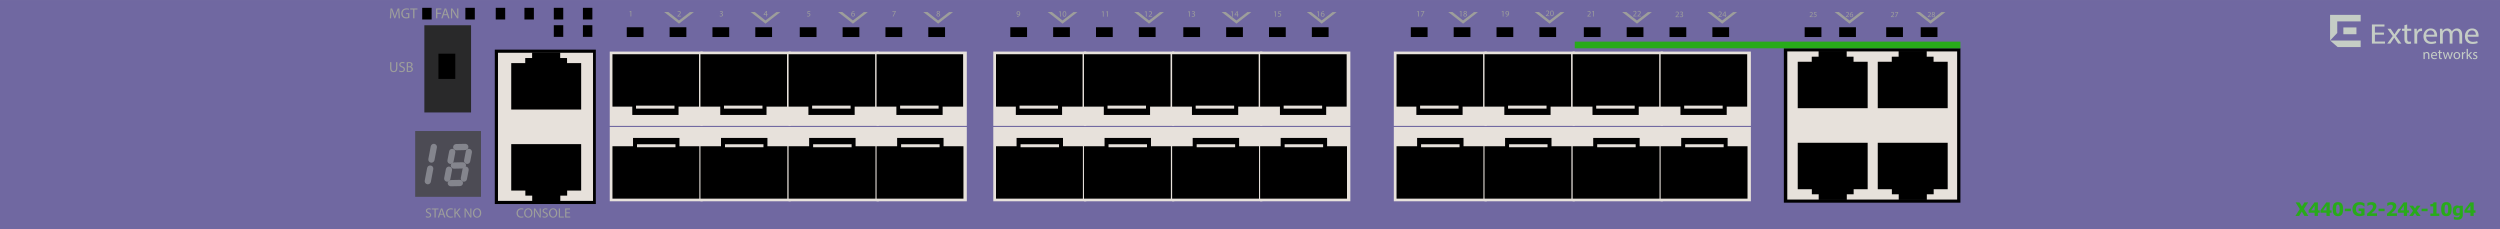 <?xml version="1.0" encoding="utf-8"?>
<!-- Copyright 2022 Virtual Console LLC. All rights reserved. Julia. Generator: Adobe Illustrator 23.1.0, SVG Export Plug-In . SVG Version: 6.00 Build 0)  -->
<svg version="1.1" id="Extreme_Summit_X440-G2-24X" xmlns="http://www.w3.org/2000/svg" xmlns:xlink="http://www.w3.org/1999/xlink"
	 x="0px" y="0px" viewBox="0 0 600 55" style="enable-background:new 0 0 600 55;" xml:space="preserve">
<style type="text/css">
	.st0{fill:#7068A1;}
	.st1{fill:#29292A;}
	.st2{fill:#E7E1DB;}
	.st3{fill:#4C4B54;}
	.st4{fill:#84858D;}
	.st5{fill:#C5CDC5;}
	.st6{fill:#9D9E9B;}
	.st7{fill:#28AA1A;}
</style>
<g>
	<rect x="0" y="0.002" class="st0" width="600" height="55"/>
</g>
<rect x="101.843" y="6.061" class="st1" width="11.212" height="20.927"/>
<g>
	<g>
		<rect x="119.045" y="12.288" class="st2" width="23.659" height="36.113"/>
		<path d="M118.752,11.913h24.247v37.053h-24.247V11.913z M142.325,12.663h-22.81v35.553
			h22.81V12.663z"/>
	</g>
	<polygon points="136.089,15.144 136.089,13.928 134.445,13.928 134.445,12.571 
		127.704,12.571 127.704,13.928 126.057,13.928 126.057,15.144 122.696,15.144 
		122.696,26.289 139.478,26.289 139.478,15.144 	"/>
	<polygon points="126.086,45.736 126.086,46.951 127.729,46.951 127.729,48.309 
		134.471,48.309 134.471,46.951 136.117,46.951 136.117,45.736 139.478,45.736 
		139.478,34.59 122.696,34.59 122.696,45.736 	"/>
</g>
<g>
	<g>
		<rect x="428.556" y="11.966" class="st2" width="41.344" height="36.113"/>
		<path d="M428.124,11.591h42.374v37.053h-42.374V11.591z M469.713,12.341h-40.764v35.553
			h40.764V12.341z"/>
	</g>
	<polygon points="444.848,14.821 444.848,13.606 443.205,13.606 443.205,12.248 
		436.463,12.248 436.463,13.606 434.817,13.606 434.817,14.821 431.456,14.821 
		431.456,25.967 448.238,25.967 448.238,14.821 	"/>
	<polygon points="434.845,45.413 434.845,46.628 436.488,46.628 436.488,47.986 
		443.23,47.986 443.23,46.628 444.876,46.628 444.876,45.413 448.238,45.413 
		448.238,34.267 431.456,34.267 431.456,45.413 	"/>
	<polygon points="464.055,14.821 464.055,13.606 462.412,13.606 462.412,12.248 
		455.67,12.248 455.67,13.606 454.024,13.606 454.024,14.821 450.662,14.821 
		450.662,25.967 467.445,25.967 467.445,14.821 	"/>
	<polygon points="454.052,45.413 454.052,46.628 455.695,46.628 455.695,47.986 
		462.437,47.986 462.437,46.628 464.083,46.628 464.083,45.413 467.445,45.413 
		467.445,34.267 450.662,34.267 450.662,45.413 	"/>
</g>
<rect x="105.223" y="12.886" width="4.044" height="6.056"/>
<g>
	<rect x="99.642" y="31.444" class="st3" width="15.795" height="15.795"/>
	<g>
		<path class="st4" d="M103.541,39.044c-0.047,0-0.095-0.004-0.143-0.014
			c-0.407-0.078-0.673-0.471-0.595-0.878l0.577-3.026
			c0.078-0.407,0.468-0.674,0.878-0.595c0.407,0.078,0.673,0.471,0.595,0.878
			l-0.577,3.026C104.207,38.794,103.893,39.044,103.541,39.044z"/>
	</g>
	<g>
		<path class="st4" d="M102.674,44.235c-0.047,0-0.095-0.004-0.143-0.014
			c-0.407-0.078-0.673-0.471-0.595-0.878l0.577-3.026
			c0.078-0.407,0.468-0.674,0.878-0.595c0.407,0.078,0.673,0.471,0.595,0.878
			l-0.577,3.026C103.34,43.985,103.026,44.235,102.674,44.235z"/>
	</g>
	<g>
		<path class="st4" d="M112.116,39.348c-0.047,0-0.095-0.004-0.143-0.014
			c-0.407-0.078-0.673-0.471-0.595-0.878l0.41-2.134
			c0.078-0.407,0.468-0.674,0.878-0.595c0.407,0.078,0.673,0.471,0.595,0.878
			l-0.41,2.134C112.782,39.099,112.468,39.348,112.116,39.348z"/>
	</g>
	<g>
		<path class="st4" d="M111.331,43.61c-0.047,0-0.095-0.004-0.143-0.014
			c-0.407-0.078-0.673-0.471-0.595-0.878l0.41-2.134
			c0.078-0.407,0.468-0.674,0.878-0.595c0.407,0.078,0.673,0.471,0.595,0.878
			l-0.41,2.134C111.998,43.361,111.684,43.61,111.331,43.61z"/>
	</g>
	<g>
		<path class="st4" d="M108.126,39.348c-0.047,0-0.095-0.004-0.143-0.014
			c-0.407-0.078-0.673-0.471-0.595-0.878l0.41-2.134
			c0.078-0.407,0.468-0.674,0.878-0.595c0.407,0.078,0.673,0.471,0.595,0.878
			l-0.41,2.134C108.793,39.099,108.479,39.348,108.126,39.348z"/>
	</g>
	<g>
		<path class="st4" d="M108.761,35.471c-0.01-0.046-0.016-0.094-0.016-0.142
			c-0.009-0.414,0.32-0.757,0.734-0.765l2.172-0.046
			c0.414-0.009,0.757,0.316,0.765,0.734c0.009,0.414-0.32,0.757-0.734,0.765
			l-2.172,0.046C109.145,36.071,108.835,35.816,108.761,35.471z"/>
	</g>
	<g>
		<path class="st4" d="M108.192,39.89c-0.01-0.046-0.016-0.094-0.016-0.142
			c-0.009-0.414,0.32-0.757,0.734-0.765l2.172-0.046
			c0.414-0.009,0.757,0.316,0.765,0.734c0.009,0.414-0.32,0.757-0.734,0.765
			l-2.172,0.046C108.576,40.489,108.266,40.234,108.192,39.89z"/>
	</g>
	<g>
		<path class="st4" d="M107.466,44.118c-0.01-0.046-0.016-0.094-0.016-0.142
			c-0.009-0.414,0.32-0.757,0.734-0.765l2.172-0.046
			c0.414-0.009,0.757,0.316,0.765,0.734c0.009,0.414-0.32,0.757-0.734,0.765
			l-2.172,0.046C107.849,44.717,107.54,44.463,107.466,44.118z"/>
	</g>
	<g>
		<path class="st4" d="M107.342,43.61c-0.047,0-0.095-0.004-0.143-0.014
			c-0.407-0.078-0.673-0.471-0.595-0.878l0.41-2.134
			c0.078-0.407,0.468-0.674,0.878-0.595c0.407,0.078,0.673,0.471,0.595,0.878
			l-0.41,2.134C108.009,43.361,107.695,43.61,107.342,43.61z"/>
	</g>
</g>
<rect x="101.327" y="1.877" width="2.269" height="2.801"/>
<rect x="111.688" y="1.877" width="2.269" height="2.801"/>
<rect x="118.978" y="1.877" width="2.269" height="2.801"/>
<rect x="125.863" y="1.877" width="2.269" height="2.801"/>
<rect x="132.911" y="1.877" width="2.269" height="2.801"/>
<rect x="139.899" y="1.877" width="2.269" height="2.801"/>
<rect x="132.911" y="6.049" width="2.269" height="2.801"/>
<rect x="139.899" y="6.049" width="2.269" height="2.801"/>
<g>
	<polygon class="st5" points="566.56,11.294 561.035,11.294 559.219,9.724 566.56,9.724 	"/>
	<polygon class="st5" points="566.56,3.563 559.219,3.563 559.219,4.347 559.219,5.132 
		559.219,9.724 560.941,7.908 560.941,5.132 566.56,5.132 	"/>
	<rect x="562.406" y="6.585" class="st5" width="3.139" height="1.628"/>
	<path class="st5" d="M572.15,8.317h-2.171V9.973h2.42v0.497h-3.141V5.878h3.016V6.376
		h-2.296v1.451h2.171V8.317z"/>
	<path class="st5" d="M573.746,6.903l0.531,0.766c0.139,0.199,0.254,0.383,0.377,0.582
		h0.023c0.123-0.214,0.246-0.398,0.369-0.59l0.523-0.759h0.731L575.031,8.627
		l1.308,1.843h-0.77l-0.546-0.803c-0.146-0.206-0.269-0.405-0.4-0.619h-0.015
		c-0.123,0.214-0.254,0.405-0.393,0.619l-0.539,0.803h-0.747l1.324-1.821
		l-1.262-1.747H573.746z"/>
	<path class="st5" d="M577.723,5.878v1.025h0.97v0.494h-0.97v1.923
		c0,0.442,0.131,0.693,0.508,0.693c0.177,0,0.308-0.022,0.392-0.044l0.031,0.486
		c-0.131,0.052-0.339,0.089-0.6,0.089c-0.315,0-0.569-0.096-0.731-0.273
		c-0.192-0.192-0.262-0.509-0.262-0.929V7.397h-0.577V6.903h0.577V6.048
		L577.723,5.878z"/>
	<path class="st5" d="M579.454,8.016c0-0.42-0.008-0.781-0.031-1.113h0.593l0.023,0.7
		h0.031c0.169-0.479,0.577-0.781,1.031-0.781c0.077,0,0.131,0.008,0.192,0.022
		V7.456c-0.069-0.015-0.139-0.022-0.231-0.022c-0.477,0-0.816,0.346-0.908,0.833
		c-0.015,0.088-0.031,0.192-0.031,0.302v1.902h-0.669V8.016z"/>
	<path class="st5" d="M582.27,8.804c0.015,0.877,0.6,1.238,1.278,1.238
		c0.485,0,0.777-0.081,1.031-0.184l0.115,0.464
		c-0.239,0.103-0.646,0.221-1.239,0.221c-1.147,0-1.832-0.722-1.832-1.798
		c0-1.076,0.662-1.924,1.747-1.924c1.216,0,1.539,1.025,1.539,1.681
		c0,0.133-0.015,0.236-0.023,0.302H582.27z M584.256,8.34
		c0.008-0.413-0.177-1.054-0.939-1.054c-0.685,0-0.985,0.604-1.039,1.054H584.256z"
		/>
	<path class="st5" d="M585.601,7.868c0-0.369-0.008-0.671-0.031-0.965h0.592l0.031,0.575
		h0.023c0.208-0.339,0.554-0.656,1.17-0.656c0.508,0,0.893,0.295,1.054,0.715
		h0.015c0.115-0.199,0.262-0.354,0.416-0.464
		c0.223-0.162,0.469-0.251,0.824-0.251c0.493,0,1.224,0.31,1.224,1.548v2.101
		h-0.662V8.451c0-0.685-0.262-1.098-0.808-1.098c-0.385,0-0.685,0.273-0.8,0.59
		c-0.031,0.089-0.054,0.206-0.054,0.324v2.204h-0.662V8.333
		c0-0.568-0.262-0.98-0.777-0.98c-0.423,0-0.731,0.324-0.839,0.649
		c-0.039,0.096-0.054,0.206-0.054,0.317v2.152h-0.662V7.868z"/>
	<path class="st5" d="M592.225,8.808c0.015,0.877,0.6,1.238,1.277,1.238
		c0.485,0,0.777-0.081,1.031-0.184l0.116,0.464
		c-0.239,0.103-0.646,0.221-1.239,0.221c-1.147,0-1.832-0.722-1.832-1.798
		c0-1.076,0.662-1.924,1.747-1.924c1.216,0,1.539,1.025,1.539,1.681
		c0,0.133-0.015,0.236-0.023,0.302H592.225z M594.211,8.344
		c0.008-0.413-0.177-1.054-0.939-1.054c-0.685,0-0.985,0.604-1.039,1.054H594.211z
		"/>
</g>
<g>
	<rect x="146.339" y="12.381" class="st2" width="22.312" height="17.831"/>
	<polygon points="146.991,25.591 151.748,25.591 151.748,27.587 162.849,27.587 
		162.849,25.591 167.765,25.591 167.765,13.015 146.991,13.015 	"/>
	<rect x="152.642" y="25.352" class="st2" width="9.233" height="0.717"/>
	<rect x="146.339" y="30.477" class="st2" width="22.312" height="17.831"/>
	<polygon points="167.845,35.098 163.069,35.098 163.069,33.103 151.926,33.103 
		151.926,35.098 146.991,35.098 146.991,47.674 167.845,47.674 	"/>
	<rect x="152.881" y="34.621" class="st2" width="9.233" height="0.717"/>
</g>
<g>
	<rect x="168.106" y="12.381" class="st2" width="21.66" height="17.831"/>
	<polygon points="168.106,25.591 172.863,25.591 172.863,27.587 183.964,27.587 
		183.964,25.591 188.88,25.591 188.88,13.015 168.106,13.015 	"/>
	<rect x="173.757" y="25.352" class="st2" width="9.233" height="0.717"/>
	<rect x="168.106" y="30.477" class="st2" width="21.66" height="17.831"/>
	<polygon points="188.96,35.098 184.184,35.098 184.184,33.103 173.04,33.103 
		173.04,35.098 168.106,35.098 168.106,47.674 188.96,47.674 	"/>
	<rect x="173.996" y="34.621" class="st2" width="9.233" height="0.717"/>
</g>
<g>
	<rect x="189.26" y="12.381" class="st2" width="21.66" height="17.831"/>
	<polygon points="189.26,25.591 194.018,25.591 194.018,27.587 205.119,27.587 
		205.119,25.591 210.035,25.591 210.035,13.015 189.26,13.015 	"/>
	<rect x="194.912" y="25.352" class="st2" width="9.233" height="0.717"/>
	<rect x="189.26" y="30.477" class="st2" width="21.66" height="17.831"/>
	<polygon points="210.114,35.098 205.338,35.098 205.338,33.103 194.195,33.103 
		194.195,35.098 189.26,35.098 189.26,47.674 210.114,47.674 	"/>
	<rect x="195.15" y="34.621" class="st2" width="9.233" height="0.717"/>
</g>
<g>
	<rect x="210.375" y="12.381" class="st2" width="21.66" height="17.831"/>
	<polygon points="210.375,25.591 215.132,25.591 215.132,27.587 226.233,27.587 
		226.233,25.591 231.15,25.591 231.15,13.015 210.375,13.015 	"/>
	<rect x="216.026" y="25.352" class="st2" width="9.233" height="0.717"/>
	<rect x="210.375" y="30.477" class="st2" width="21.66" height="17.831"/>
	<polygon points="231.229,35.098 226.453,35.098 226.453,33.103 215.31,33.103 
		215.31,35.098 210.375,35.098 210.375,47.674 231.229,47.674 	"/>
	<rect x="216.265" y="34.621" class="st2" width="9.233" height="0.717"/>
</g>
<g>
	<path class="st5" d="M581.637,12.958c0-0.172-0.003-0.314-0.013-0.451h0.268l0.017,0.275
		h0.007c0.083-0.159,0.276-0.314,0.551-0.314c0.231,0,0.589,0.138,0.589,0.71
		v0.995h-0.303v-0.96c0-0.269-0.099-0.492-0.385-0.492
		c-0.201,0-0.356,0.141-0.407,0.31c-0.014,0.038-0.021,0.089-0.021,0.141v1.002
		h-0.303V12.958z"/>
	<path class="st5" d="M583.722,13.395c0.007,0.41,0.268,0.579,0.572,0.579
		c0.217,0,0.348-0.038,0.461-0.086l0.051,0.217
		c-0.107,0.048-0.289,0.103-0.554,0.103c-0.513,0-0.819-0.338-0.819-0.84
		c0-0.503,0.296-0.899,0.781-0.899c0.544,0,0.689,0.479,0.689,0.785
		c0,0.062-0.008,0.11-0.011,0.141H583.722z M584.609,13.179
		c0.004-0.193-0.079-0.492-0.42-0.492c-0.307,0-0.441,0.283-0.465,0.492H584.609z
		"/>
	<path class="st5" d="M585.647,12.028v0.479h0.434v0.231h-0.434v0.898
		c0,0.207,0.059,0.324,0.227,0.324c0.08,0,0.138-0.01,0.176-0.021l0.014,0.227
		c-0.059,0.025-0.152,0.041-0.268,0.041c-0.142,0-0.255-0.045-0.327-0.127
		c-0.086-0.09-0.117-0.238-0.117-0.434v-0.909h-0.258v-0.231h0.258v-0.4
		L585.647,12.028z"/>
	<path class="st5" d="M586.575,12.507l0.22,0.847c0.048,0.185,0.093,0.358,0.123,0.53
		h0.011c0.038-0.169,0.093-0.348,0.148-0.527l0.272-0.85h0.255l0.257,0.833
		c0.062,0.2,0.11,0.375,0.148,0.544h0.01
		c0.028-0.169,0.073-0.345,0.128-0.54l0.238-0.837h0.3l-0.538,1.666h-0.275
		l-0.255-0.795c-0.058-0.186-0.107-0.351-0.147-0.548h-0.008
		c-0.041,0.2-0.093,0.372-0.152,0.551l-0.268,0.792h-0.275l-0.503-1.666H586.575z
		"/>
	<path class="st5" d="M590.468,13.326c0,0.616-0.428,0.885-0.83,0.885
		c-0.451,0-0.798-0.331-0.798-0.857c0-0.558,0.365-0.885,0.826-0.885
		C590.144,12.469,590.468,12.817,590.468,13.326z M589.146,13.344
		c0,0.365,0.209,0.64,0.506,0.64c0.289,0,0.506-0.272,0.506-0.647
		c0-0.283-0.142-0.64-0.5-0.64S589.146,13.027,589.146,13.344z"/>
	<path class="st5" d="M590.854,13.027c0-0.196-0.003-0.365-0.013-0.52h0.265l0.01,0.327
		h0.014c0.075-0.224,0.259-0.365,0.461-0.365c0.034,0,0.059,0.004,0.086,0.01
		v0.286c-0.032-0.007-0.062-0.01-0.104-0.01c-0.214,0-0.364,0.162-0.406,0.389
		c-0.008,0.041-0.014,0.089-0.014,0.141v0.888h-0.3V13.027z"/>
	<path class="st5" d="M592.296,13.271h0.007c0.041-0.058,0.1-0.131,0.148-0.189
		l0.489-0.575h0.365l-0.644,0.685l0.733,0.981h-0.369l-0.575-0.798l-0.155,0.172
		v0.627h-0.3v-2.444h0.3V13.271z"/>
	<path class="st5" d="M593.573,13.864c0.089,0.058,0.248,0.121,0.399,0.121
		c0.22,0,0.323-0.11,0.323-0.248c0-0.145-0.086-0.224-0.31-0.307
		c-0.299-0.106-0.441-0.272-0.441-0.471c0-0.269,0.217-0.489,0.575-0.489
		c0.169,0,0.317,0.049,0.41,0.104l-0.075,0.22
		c-0.065-0.041-0.187-0.097-0.341-0.097c-0.179,0-0.279,0.103-0.279,0.227
		c0,0.137,0.1,0.2,0.317,0.282c0.289,0.11,0.437,0.255,0.437,0.503
		c0,0.292-0.228,0.499-0.624,0.499c-0.182,0-0.351-0.045-0.468-0.113
		L593.573,13.864z"/>
</g>
<g>
	<path class="st6" d="M95.616,3.356c-0.018-0.33-0.039-0.727-0.035-1.021h-0.011
		c-0.081,0.277-0.179,0.572-0.298,0.898l-0.417,1.147h-0.231l-0.383-1.126
		c-0.112-0.333-0.207-0.639-0.273-0.919h-0.007
		c-0.007,0.295-0.024,0.691-0.045,1.046l-0.063,1.014h-0.291l0.165-2.365h0.389
		l0.404,1.144c0.098,0.291,0.179,0.551,0.239,0.796h0.01
		c0.06-0.238,0.144-0.498,0.25-0.796l0.421-1.144h0.39l0.147,2.365h-0.298
		L95.616,3.356z"/>
	<path class="st6" d="M98.242,4.289c-0.137,0.049-0.407,0.13-0.726,0.13
		c-0.358,0-0.653-0.091-0.885-0.312c-0.204-0.197-0.33-0.513-0.33-0.881
		c0.003-0.706,0.488-1.222,1.281-1.222c0.274,0,0.488,0.06,0.59,0.109
		l-0.074,0.249c-0.126-0.056-0.284-0.102-0.523-0.102
		c-0.576,0-0.951,0.358-0.951,0.951c0,0.6,0.361,0.955,0.913,0.955
		c0.2,0,0.337-0.028,0.407-0.063V3.398h-0.481V3.152h0.779V4.289z"/>
	<path class="st6" d="M99.155,2.289h-0.719V2.029h1.751v0.259h-0.723v2.106h-0.309V2.289z"/>
</g>
<g>
	<path class="st6" d="M93.928,14.914v1.4c0,0.53,0.235,0.755,0.551,0.755
		c0.351,0,0.576-0.232,0.576-0.755v-1.4h0.309v1.379
		c0,0.727-0.382,1.025-0.895,1.025c-0.484,0-0.849-0.277-0.849-1.011v-1.393
		H93.928z"/>
	<path class="st6" d="M95.849,16.907c0.137,0.084,0.337,0.154,0.547,0.154
		c0.312,0,0.495-0.165,0.495-0.403c0-0.221-0.126-0.348-0.446-0.47
		c-0.386-0.137-0.625-0.337-0.625-0.67c0-0.369,0.306-0.642,0.765-0.642
		c0.242,0,0.418,0.056,0.523,0.116l-0.084,0.249
		c-0.077-0.042-0.235-0.112-0.449-0.112c-0.323,0-0.446,0.193-0.446,0.354
		c0,0.221,0.144,0.33,0.47,0.456c0.4,0.155,0.604,0.348,0.604,0.695
		c0,0.365-0.27,0.681-0.828,0.681c-0.228,0-0.477-0.067-0.604-0.151L95.849,16.907
		z"/>
	<path class="st6" d="M97.62,14.945c0.133-0.028,0.344-0.049,0.558-0.049
		c0.305,0,0.502,0.052,0.649,0.172c0.123,0.091,0.196,0.231,0.196,0.417
		c0,0.228-0.151,0.428-0.4,0.52v0.007c0.225,0.056,0.488,0.242,0.488,0.593
		c0,0.204-0.081,0.358-0.2,0.474c-0.165,0.151-0.432,0.221-0.817,0.221
		c-0.211,0-0.372-0.014-0.474-0.028V14.945z M97.925,15.914h0.277
		c0.323,0,0.513-0.168,0.513-0.396c0-0.277-0.21-0.386-0.52-0.386
		c-0.14,0-0.221,0.011-0.27,0.021V15.914z M97.925,17.048
		c0.06,0.01,0.147,0.014,0.256,0.014c0.316,0,0.607-0.116,0.607-0.459
		c0-0.323-0.277-0.457-0.611-0.457h-0.252V17.048z"/>
</g>
<g>
	<path class="st6" d="M102.237,51.867c0.126,0.077,0.311,0.143,0.505,0.143
		c0.288,0,0.456-0.152,0.456-0.372c0-0.204-0.117-0.32-0.411-0.434
		c-0.355-0.126-0.576-0.311-0.576-0.618c0-0.34,0.281-0.592,0.705-0.592
		c0.223,0,0.385,0.052,0.482,0.106l-0.078,0.229
		c-0.071-0.038-0.216-0.104-0.414-0.104c-0.297,0-0.411,0.179-0.411,0.327
		c0,0.204,0.133,0.304,0.434,0.421c0.369,0.142,0.556,0.32,0.556,0.641
		c0,0.336-0.249,0.627-0.763,0.627c-0.21,0-0.44-0.062-0.557-0.139
		L102.237,51.867z"/>
	<path class="st6" d="M104.287,50.269h-0.663v-0.24h1.614v0.24h-0.666v1.94h-0.285
		V50.269z"/>
	<path class="st6" d="M105.594,51.524l-0.227,0.686h-0.291l0.741-2.181h0.339l0.744,2.181
		h-0.301L106.367,51.524H105.594z M106.308,51.304l-0.214-0.628
		c-0.048-0.143-0.081-0.271-0.113-0.398h-0.007
		c-0.032,0.13-0.068,0.263-0.11,0.396l-0.213,0.631H106.308z"/>
	<path class="st6" d="M108.699,52.138c-0.104,0.052-0.311,0.104-0.576,0.104
		c-0.615,0-1.077-0.388-1.077-1.103c0-0.683,0.462-1.146,1.139-1.146
		c0.271,0,0.443,0.059,0.518,0.097l-0.068,0.229
		c-0.106-0.051-0.259-0.09-0.44-0.09c-0.511,0-0.851,0.326-0.851,0.899
		c0,0.533,0.307,0.876,0.838,0.876c0.171,0,0.346-0.035,0.459-0.09
		L108.699,52.138z"/>
	<path class="st6" d="M109.055,50.029h0.281v1.052h0.01
		c0.058-0.084,0.116-0.162,0.171-0.233l0.667-0.818h0.349l-0.789,0.926
		l0.851,1.255h-0.333l-0.718-1.07l-0.207,0.239v0.831h-0.281V50.029z"/>
	<path class="st6" d="M111.497,52.21v-2.181h0.308l0.699,1.104
		c0.162,0.256,0.288,0.485,0.391,0.708l0.007-0.003
		c-0.026-0.291-0.032-0.557-0.032-0.896v-0.912h0.265v2.181h-0.285l-0.692-1.106
		c-0.152-0.242-0.298-0.491-0.408-0.728l-0.01,0.003
		c0.016,0.275,0.023,0.537,0.023,0.899v0.932H111.497z"/>
	<path class="st6" d="M115.492,51.097c0,0.75-0.456,1.147-1.012,1.147
		c-0.576,0-0.98-0.446-0.98-1.105c0-0.692,0.43-1.146,1.012-1.146
		C115.107,49.994,115.492,50.45,115.492,51.097z M113.801,51.132
		c0,0.466,0.252,0.883,0.695,0.883c0.446,0,0.699-0.41,0.699-0.905
		c0-0.434-0.227-0.887-0.695-0.887C114.034,50.223,113.801,50.654,113.801,51.132z"/>
</g>
<g>
	<path class="st6" d="M125.628,52.138c-0.104,0.052-0.311,0.104-0.576,0.104
		c-0.615,0-1.078-0.388-1.078-1.103c0-0.683,0.463-1.146,1.139-1.146
		c0.272,0,0.443,0.059,0.518,0.097l-0.068,0.229
		c-0.106-0.051-0.259-0.09-0.44-0.09c-0.511,0-0.851,0.326-0.851,0.899
		c0,0.533,0.307,0.876,0.838,0.876c0.171,0,0.346-0.035,0.459-0.09
		L125.628,52.138z"/>
	<path class="st6" d="M127.778,51.097c0,0.75-0.456,1.147-1.012,1.147
		c-0.576,0-0.98-0.446-0.98-1.105c0-0.692,0.43-1.146,1.012-1.146
		C127.393,49.994,127.778,50.45,127.778,51.097z M126.087,51.132
		c0,0.466,0.252,0.883,0.695,0.883c0.446,0,0.699-0.41,0.699-0.905
		c0-0.434-0.227-0.887-0.695-0.887C126.32,50.223,126.087,50.654,126.087,51.132z"/>
	<path class="st6" d="M128.147,52.21v-2.181h0.308l0.699,1.104
		c0.162,0.256,0.288,0.485,0.391,0.708l0.007-0.003
		c-0.026-0.291-0.032-0.557-0.032-0.896v-0.912h0.265v2.181h-0.285l-0.692-1.106
		c-0.152-0.242-0.298-0.491-0.408-0.728l-0.01,0.003
		c0.016,0.275,0.023,0.537,0.023,0.899v0.932H128.147z"/>
	<path class="st6" d="M130.241,51.867c0.126,0.077,0.311,0.143,0.504,0.143
		c0.288,0,0.457-0.152,0.457-0.372c0-0.204-0.117-0.32-0.411-0.434
		c-0.356-0.126-0.576-0.311-0.576-0.618c0-0.34,0.281-0.592,0.705-0.592
		c0.223,0,0.385,0.052,0.482,0.106l-0.078,0.229
		c-0.071-0.038-0.217-0.104-0.414-0.104c-0.297,0-0.411,0.179-0.411,0.327
		c0,0.204,0.133,0.304,0.434,0.421c0.369,0.142,0.556,0.32,0.556,0.641
		c0,0.336-0.249,0.627-0.763,0.627c-0.21,0-0.44-0.062-0.557-0.139
		L130.241,51.867z"/>
	<path class="st6" d="M133.74,51.097c0,0.75-0.456,1.147-1.012,1.147
		c-0.576,0-0.98-0.446-0.98-1.105c0-0.692,0.43-1.146,1.012-1.146
		C133.355,49.994,133.74,50.45,133.74,51.097z M132.049,51.132
		c0,0.466,0.252,0.883,0.695,0.883c0.446,0,0.699-0.41,0.699-0.905
		c0-0.434-0.227-0.887-0.695-0.887C132.282,50.223,132.049,50.654,132.049,51.132z"/>
	<path class="st6" d="M134.109,50.029h0.281v1.944h0.932v0.236h-1.213V50.029z"/>
	<path class="st6" d="M136.767,51.187h-0.848v0.786h0.944v0.236h-1.226v-2.181h1.177v0.236
		h-0.896v0.689h0.848V51.187z"/>
</g>
<g>
	<path class="st6" d="M104.653,2.029h1.274v0.256h-0.968V3.071h0.895v0.253h-0.895v1.07
		h-0.306V2.029z"/>
	<path class="st6" d="M106.47,3.65l-0.246,0.744h-0.316l0.804-2.365h0.368l0.807,2.365
		h-0.326l-0.253-0.744H106.47z M107.245,3.412L107.014,2.731
		c-0.053-0.154-0.088-0.295-0.123-0.432h-0.007
		c-0.035,0.141-0.074,0.284-0.12,0.428l-0.231,0.684H107.245z"/>
	<path class="st6" d="M108.232,4.395V2.029h0.333l0.758,1.197
		c0.175,0.277,0.312,0.526,0.424,0.769l0.007-0.004
		c-0.028-0.315-0.035-0.604-0.035-0.972V2.029h0.288v2.365h-0.309l-0.751-1.2
		c-0.165-0.263-0.323-0.534-0.442-0.79l-0.011,0.003
		c0.018,0.298,0.025,0.583,0.025,0.976v1.011H108.232z"/>
</g>
<rect x="150.423" y="6.541" width="4.021" height="2.345"/>
<rect x="160.707" y="6.541" width="4.021" height="2.345"/>
<rect x="170.99" y="6.541" width="4.021" height="2.345"/>
<rect x="181.273" y="6.541" width="4.021" height="2.345"/>
<rect x="191.943" y="6.541" width="4.021" height="2.345"/>
<rect x="202.227" y="6.541" width="4.021" height="2.345"/>
<rect x="212.51" y="6.541" width="4.021" height="2.345"/>
<rect x="222.793" y="6.541" width="4.021" height="2.345"/>
<g>
	<polygon class="st6" points="160.396,2.878 162.949,4.915 165.58,2.899 166.524,2.903 
		162.962,5.679 159.387,2.878 	"/>
</g>
<g>
	<path class="st6" d="M151.333,2.812h-0.004l-0.226,0.122l-0.034-0.134l0.284-0.152h0.15
		V3.947h-0.17V2.812z"/>
</g>
<g>
	<path class="st6" d="M162.576,3.947V3.839l0.138-0.134
		c0.332-0.316,0.481-0.484,0.483-0.68c0-0.132-0.064-0.254-0.258-0.254
		c-0.118,0-0.216,0.06-0.276,0.11l-0.056-0.124
		c0.09-0.076,0.218-0.132,0.368-0.132c0.28,0,0.398,0.192,0.398,0.378
		c0,0.24-0.174,0.434-0.448,0.697l-0.104,0.096v0.004h0.583V3.947H162.576z"/>
</g>
<g>
	<polygon class="st6" points="181.154,2.878 183.708,4.915 186.338,2.899 187.283,2.903 
		183.72,5.679 180.146,2.878 	"/>
</g>
<g>
	<path class="st6" d="M172.751,3.745c0.05,0.032,0.166,0.082,0.288,0.082
		c0.226,0,0.296-0.144,0.293-0.251c-0.002-0.182-0.166-0.26-0.335-0.26h-0.098
		V3.183h0.098c0.128,0,0.29-0.066,0.29-0.22c0-0.104-0.066-0.196-0.228-0.196
		c-0.104,0-0.204,0.046-0.26,0.086l-0.046-0.128
		c0.068-0.05,0.2-0.1,0.34-0.1c0.256,0,0.372,0.152,0.372,0.31
		c0,0.134-0.08,0.248-0.24,0.306v0.004c0.16,0.032,0.29,0.152,0.29,0.334
		c0,0.208-0.162,0.39-0.474,0.39c-0.146,0-0.274-0.046-0.338-0.088
		L172.751,3.745z"/>
</g>
<g>
	<path class="st6" d="M183.878,3.947V3.593h-0.604V3.477l0.58-0.83h0.19v0.808h0.182
		v0.138h-0.182V3.947H183.878z M183.878,3.455V3.022
		c0-0.068,0.002-0.136,0.006-0.204h-0.006c-0.04,0.076-0.072,0.132-0.108,0.192
		l-0.318,0.442v0.004H183.878z"/>
</g>
<g>
	<polygon class="st6" points="202.134,2.878 204.688,4.915 207.318,2.899 208.263,2.903 
		204.7,5.679 201.126,2.878 	"/>
</g>
<g>
	<path class="st6" d="M194.465,2.796h-0.496l-0.05,0.334
		c0.03-0.004,0.058-0.008,0.106-0.008c0.1,0,0.2,0.022,0.28,0.07
		c0.102,0.058,0.186,0.17,0.186,0.333c0,0.254-0.202,0.444-0.484,0.444
		c-0.142,0-0.262-0.04-0.324-0.08l0.044-0.134
		c0.054,0.032,0.16,0.072,0.278,0.072c0.166,0,0.308-0.108,0.308-0.282
		c-0.002-0.168-0.114-0.288-0.374-0.288c-0.074,0-0.132,0.008-0.18,0.014
		l0.083-0.624h0.622V2.796z"/>
</g>
<g>
	<path class="st6" d="M205.056,2.772c-0.036-0.002-0.082,0-0.132,0.008
		c-0.276,0.046-0.422,0.248-0.452,0.462h0.006
		c0.062-0.082,0.17-0.15,0.314-0.15c0.229,0,0.392,0.166,0.392,0.42
		c0,0.238-0.162,0.458-0.432,0.458c-0.278,0-0.46-0.216-0.46-0.554
		c0-0.256,0.092-0.458,0.22-0.585c0.108-0.106,0.251-0.172,0.416-0.192
		c0.052-0.008,0.096-0.01,0.128-0.01V2.772z M205.006,3.521
		c0-0.186-0.106-0.298-0.268-0.298c-0.106,0-0.204,0.066-0.252,0.16
		c-0.012,0.02-0.02,0.046-0.02,0.078c0.004,0.214,0.102,0.372,0.286,0.372
		C204.904,3.833,205.006,3.707,205.006,3.521z"/>
</g>
<g>
	<polygon class="st6" points="222.59,2.878 225.144,4.915 227.775,2.899 228.719,2.903 
		225.157,5.679 221.582,2.878 	"/>
</g>
<g>
	<path class="st6" d="M214.989,2.648v0.116l-0.566,1.184h-0.182l0.563-1.149V2.794h-0.636
		V2.648H214.989z"/>
</g>
<g>
	<path class="st6" d="M224.754,3.617c0-0.164,0.098-0.28,0.258-0.348l-0.002-0.006
		c-0.144-0.068-0.206-0.18-0.206-0.292c0-0.206,0.174-0.346,0.402-0.346
		c0.251,0,0.377,0.158,0.377,0.32c0,0.11-0.054,0.228-0.214,0.304v0.006
		c0.162,0.064,0.262,0.178,0.262,0.335c0,0.226-0.194,0.378-0.442,0.378
		C224.919,3.969,224.754,3.807,224.754,3.617z M225.454,3.609
		c0-0.158-0.11-0.234-0.286-0.284c-0.152,0.044-0.234,0.144-0.234,0.268
		c-0.006,0.132,0.094,0.248,0.26,0.248C225.353,3.841,225.454,3.743,225.454,3.609z
		 M224.971,2.96c0,0.13,0.098,0.2,0.248,0.24
		c0.112-0.038,0.198-0.118,0.198-0.236c0-0.104-0.062-0.212-0.22-0.212
		C225.05,2.752,224.971,2.847,224.971,2.96z"/>
</g>
<g>
	<rect x="238.389" y="12.381" class="st2" width="22.312" height="17.831"/>
	<polygon points="239.041,25.591 243.799,25.591 243.799,27.587 254.9,27.587 
		254.9,25.591 259.816,25.591 259.816,13.015 239.041,13.015 	"/>
	<rect x="244.693" y="25.352" class="st2" width="9.233" height="0.717"/>
	<rect x="238.389" y="30.477" class="st2" width="22.312" height="17.831"/>
	<polygon points="259.895,35.098 255.119,35.098 255.119,33.103 243.976,33.103 
		243.976,35.098 239.041,35.098 239.041,47.674 259.895,47.674 	"/>
	<rect x="244.931" y="34.621" class="st2" width="9.233" height="0.717"/>
</g>
<g>
	<rect x="260.156" y="12.381" class="st2" width="21.66" height="17.831"/>
	<polygon points="260.156,25.591 264.913,25.591 264.913,27.587 276.014,27.587 
		276.014,25.591 280.931,25.591 280.931,13.015 260.156,13.015 	"/>
	<rect x="265.807" y="25.352" class="st2" width="9.233" height="0.717"/>
	<rect x="260.156" y="30.477" class="st2" width="21.66" height="17.831"/>
	<polygon points="281.01,35.098 276.234,35.098 276.234,33.103 265.091,33.103 
		265.091,35.098 260.156,35.098 260.156,47.674 281.01,47.674 	"/>
	<rect x="266.046" y="34.621" class="st2" width="9.233" height="0.717"/>
</g>
<g>
	<rect x="281.31" y="12.381" class="st2" width="21.66" height="17.831"/>
	<polygon points="281.31,25.591 286.068,25.591 286.068,27.587 297.169,27.587 
		297.169,25.591 302.085,25.591 302.085,13.015 281.31,13.015 	"/>
	<rect x="286.962" y="25.352" class="st2" width="9.233" height="0.717"/>
	<rect x="281.31" y="30.477" class="st2" width="21.66" height="17.831"/>
	<polygon points="302.164,35.098 297.388,35.098 297.388,33.103 286.245,33.103 
		286.245,35.098 281.31,35.098 281.31,47.674 302.164,47.674 	"/>
	<rect x="287.2" y="34.621" class="st2" width="9.233" height="0.717"/>
</g>
<g>
	<rect x="302.425" y="12.381" class="st2" width="21.66" height="17.831"/>
	<polygon points="302.425,25.591 307.183,25.591 307.183,27.587 318.284,27.587 
		318.284,25.591 323.2,25.591 323.2,13.015 302.425,13.015 	"/>
	<rect x="308.077" y="25.352" class="st2" width="9.233" height="0.717"/>
	<rect x="302.425" y="30.477" class="st2" width="21.66" height="17.831"/>
	<polygon points="323.279,35.098 318.503,35.098 318.503,33.103 307.36,33.103 
		307.36,35.098 302.425,35.098 302.425,47.674 323.279,47.674 	"/>
	<rect x="308.315" y="34.621" class="st2" width="9.233" height="0.717"/>
</g>
<rect x="242.474" y="6.541" width="4.021" height="2.345"/>
<rect x="252.757" y="6.541" width="4.021" height="2.345"/>
<rect x="263.04" y="6.541" width="4.021" height="2.345"/>
<rect x="273.323" y="6.541" width="4.021" height="2.345"/>
<rect x="283.994" y="6.541" width="4.021" height="2.345"/>
<rect x="294.277" y="6.541" width="4.021" height="2.345"/>
<rect x="304.56" y="6.541" width="4.021" height="2.345"/>
<rect x="314.843" y="6.541" width="4.021" height="2.345"/>
<g>
	<polygon class="st6" points="252.446,2.878 255,4.915 257.63,2.899 258.575,2.903 
		255.012,5.679 251.438,2.878 	"/>
</g>
<g>
	<polygon class="st6" points="273.204,2.878 275.758,4.915 278.388,2.899 279.333,2.903 
		275.771,5.679 272.196,2.878 	"/>
</g>
<g>
	<polygon class="st6" points="294.184,2.878 296.738,4.915 299.368,2.899 300.313,2.903 
		296.751,5.679 293.176,2.878 	"/>
</g>
<g>
	<polygon class="st6" points="314.641,2.878 317.194,4.915 319.825,2.899 320.769,2.903 
		317.207,5.679 313.632,2.878 	"/>
</g>
<g>
	<path class="st6" d="M244.084,3.883c0.038,0.004,0.083,0,0.143-0.006
		c0.103-0.014,0.199-0.057,0.274-0.127c0.086-0.079,0.149-0.193,0.173-0.349
		h-0.006c-0.072,0.089-0.177,0.141-0.308,0.141c-0.235,0-0.387-0.177-0.387-0.401
		c0-0.248,0.179-0.465,0.447-0.465c0.268,0,0.433,0.218,0.433,0.552
		c0,0.288-0.097,0.489-0.226,0.614c-0.101,0.099-0.24,0.159-0.381,0.175
		c-0.064,0.01-0.121,0.012-0.163,0.01V3.883z M244.149,3.13
		c0,0.163,0.099,0.278,0.252,0.278c0.119,0,0.211-0.059,0.258-0.137
		c0.01-0.016,0.016-0.036,0.016-0.064c0-0.224-0.083-0.395-0.268-0.395
		C244.256,2.811,244.149,2.944,244.149,3.13z"/>
</g>
<g>
	<path class="st6" d="M254.391,2.864h-0.004l-0.228,0.123l-0.034-0.135l0.286-0.153h0.151
		v1.309h-0.171V2.864z"/>
	<path class="st6" d="M255.911,3.339c0,0.445-0.166,0.691-0.456,0.691
		c-0.255,0-0.429-0.24-0.433-0.672c0-0.439,0.189-0.681,0.456-0.681
		C255.754,2.676,255.911,2.922,255.911,3.339z M255.201,3.359
		c0,0.34,0.104,0.534,0.266,0.534c0.181,0,0.268-0.211,0.268-0.546
		c0-0.322-0.083-0.534-0.266-0.534C255.313,2.813,255.201,3.003,255.201,3.359z"/>
</g>
<g>
	<path class="st6" d="M264.691,2.864h-0.004l-0.228,0.123l-0.034-0.135l0.286-0.153h0.151
		v1.309h-0.171V2.864z"/>
	<path class="st6" d="M265.726,2.864h-0.004l-0.228,0.123l-0.034-0.135l0.286-0.153h0.151
		v1.309h-0.171V2.864z"/>
</g>
<g>
	<path class="st6" d="M275.016,2.864h-0.004l-0.228,0.123l-0.034-0.135l0.286-0.153h0.151
		v1.309h-0.171V2.864z"/>
	<path class="st6" d="M275.667,4.008V3.899l0.139-0.135
		c0.334-0.318,0.485-0.487,0.487-0.685c0-0.133-0.064-0.256-0.26-0.256
		c-0.119,0-0.217,0.061-0.278,0.111l-0.056-0.125
		c0.09-0.077,0.219-0.133,0.371-0.133c0.282,0,0.401,0.193,0.401,0.381
		c0,0.242-0.175,0.437-0.451,0.703l-0.105,0.097v0.004h0.588V4.008H275.667z"/>
</g>
<g>
	<path class="st6" d="M285.367,2.864h-0.004l-0.228,0.123l-0.034-0.135l0.286-0.153h0.151
		v1.309h-0.171V2.864z"/>
	<path class="st6" d="M286.059,3.804c0.05,0.032,0.167,0.083,0.29,0.083
		c0.228,0,0.298-0.145,0.296-0.253c-0.002-0.184-0.167-0.262-0.338-0.262h-0.099
		V3.238h0.099c0.129,0,0.292-0.066,0.292-0.222c0-0.104-0.066-0.197-0.229-0.197
		c-0.105,0-0.206,0.046-0.262,0.087l-0.046-0.129
		c0.069-0.051,0.202-0.101,0.343-0.101c0.258,0,0.375,0.153,0.375,0.312
		c0,0.135-0.081,0.25-0.242,0.308v0.004c0.161,0.032,0.292,0.153,0.292,0.336
		c0,0.209-0.163,0.393-0.478,0.393c-0.147,0-0.276-0.046-0.34-0.088L286.059,3.804
		z"/>
</g>
<g>
	<path class="st6" d="M295.692,2.864h-0.004l-0.228,0.123l-0.034-0.135l0.286-0.153h0.151
		v1.309h-0.171V2.864z"/>
	<path class="st6" d="M296.891,4.008V3.651h-0.608V3.535l0.584-0.836h0.191v0.813h0.183
		v0.139h-0.183V4.008H296.891z M296.891,3.512V3.075
		c0-0.068,0.002-0.137,0.006-0.206h-0.006c-0.041,0.077-0.073,0.133-0.109,0.193
		l-0.32,0.445v0.004H296.891z"/>
</g>
<g>
	<path class="st6" d="M306.036,2.864h-0.004l-0.228,0.123l-0.034-0.135l0.286-0.153h0.151
		v1.309h-0.171V2.864z"/>
	<path class="st6" d="M307.468,2.848h-0.5l-0.05,0.336
		c0.03-0.004,0.059-0.008,0.107-0.008c0.101,0,0.201,0.022,0.282,0.071
		c0.103,0.058,0.188,0.171,0.188,0.336c0,0.256-0.204,0.447-0.487,0.447
		c-0.143,0-0.264-0.04-0.327-0.081l0.044-0.135
		c0.054,0.032,0.161,0.072,0.28,0.072c0.167,0,0.311-0.108,0.311-0.284
		c-0.002-0.169-0.115-0.29-0.377-0.29c-0.074,0-0.133,0.008-0.181,0.014
		l0.084-0.628h0.626V2.848z"/>
</g>
<g>
	<path class="st6" d="M316.361,2.864h-0.004l-0.228,0.123l-0.034-0.135l0.286-0.153h0.151
		v1.309h-0.171V2.864z"/>
	<path class="st6" d="M317.759,2.823c-0.036-0.002-0.083,0-0.133,0.008
		c-0.278,0.046-0.425,0.25-0.455,0.465h0.006c0.062-0.083,0.171-0.151,0.316-0.151
		c0.231,0,0.395,0.167,0.395,0.423c0,0.24-0.163,0.461-0.435,0.461
		c-0.28,0-0.463-0.217-0.463-0.558c0-0.258,0.093-0.461,0.222-0.59
		c0.109-0.106,0.254-0.173,0.419-0.193c0.052-0.008,0.097-0.01,0.129-0.01
		V2.823z M317.708,3.578c0-0.187-0.107-0.3-0.27-0.3
		c-0.106,0-0.206,0.066-0.254,0.161c-0.012,0.02-0.02,0.046-0.02,0.079
		c0.004,0.215,0.103,0.375,0.288,0.375C317.605,3.893,317.708,3.766,317.708,3.578z"
		/>
</g>
<g>
	<rect x="334.516" y="12.381" class="st2" width="22.312" height="17.831"/>
	<polygon points="335.168,25.591 339.925,25.591 339.925,27.587 351.026,27.587 
		351.026,25.591 355.943,25.591 355.943,13.015 335.168,13.015 	"/>
	<rect x="340.82" y="25.352" class="st2" width="9.233" height="0.717"/>
	<rect x="334.516" y="30.477" class="st2" width="22.312" height="17.831"/>
	<polygon points="356.022,35.098 351.246,35.098 351.246,33.103 340.103,33.103 
		340.103,35.098 335.168,35.098 335.168,47.674 356.022,47.674 	"/>
	<rect x="341.058" y="34.621" class="st2" width="9.233" height="0.717"/>
</g>
<g>
	<rect x="356.283" y="12.381" class="st2" width="21.66" height="17.831"/>
	<polygon points="356.283,25.591 361.04,25.591 361.04,27.587 372.141,27.587 
		372.141,25.591 377.057,25.591 377.057,13.015 356.283,13.015 	"/>
	<rect x="361.934" y="25.352" class="st2" width="9.233" height="0.717"/>
	<rect x="356.283" y="30.477" class="st2" width="21.66" height="17.831"/>
	<polygon points="377.137,35.098 372.361,35.098 372.361,33.103 361.218,33.103 
		361.218,35.098 356.283,35.098 356.283,47.674 377.137,47.674 	"/>
	<rect x="362.173" y="34.621" class="st2" width="9.233" height="0.717"/>
</g>
<g>
	<rect x="377.437" y="12.381" class="st2" width="21.66" height="17.831"/>
	<polygon points="377.437,25.591 382.195,25.591 382.195,27.587 393.296,27.587 
		393.296,25.591 398.212,25.591 398.212,13.015 377.437,13.015 	"/>
	<rect x="383.089" y="25.352" class="st2" width="9.233" height="0.717"/>
	<rect x="377.437" y="30.477" class="st2" width="21.66" height="17.831"/>
	<polygon points="398.291,35.098 393.515,35.098 393.515,33.103 382.372,33.103 
		382.372,35.098 377.437,35.098 377.437,47.674 398.291,47.674 	"/>
	<rect x="383.327" y="34.621" class="st2" width="9.233" height="0.717"/>
</g>
<g>
	<rect x="398.552" y="12.381" class="st2" width="21.66" height="17.831"/>
	<polygon points="398.552,25.591 403.309,25.591 403.309,27.587 414.41,27.587 
		414.41,25.591 419.327,25.591 419.327,13.015 398.552,13.015 	"/>
	<rect x="404.204" y="25.352" class="st2" width="9.233" height="0.717"/>
	<rect x="398.552" y="30.477" class="st2" width="21.66" height="17.831"/>
	<polygon points="419.406,35.098 414.63,35.098 414.63,33.103 403.487,33.103 
		403.487,35.098 398.552,35.098 398.552,47.674 419.406,47.674 	"/>
	<rect x="404.442" y="34.621" class="st2" width="9.233" height="0.717"/>
</g>
<rect x="338.6" y="6.541" width="4.021" height="2.345"/>
<rect x="348.884" y="6.541" width="4.021" height="2.345"/>
<rect x="359.167" y="6.541" width="4.021" height="2.345"/>
<rect x="369.45" y="6.541" width="4.021" height="2.345"/>
<rect x="380.12" y="6.541" width="4.021" height="2.345"/>
<rect x="390.404" y="6.541" width="4.021" height="2.345"/>
<rect x="400.687" y="6.541" width="4.021" height="2.345"/>
<rect x="410.97" y="6.541" width="4.021" height="2.345"/>
<g>
	<polygon class="st6" points="348.573,2.878 351.126,4.915 353.757,2.899 354.701,2.903 
		351.139,5.679 347.564,2.878 	"/>
</g>
<g>
	<polygon class="st6" points="369.331,2.878 371.885,4.915 374.515,2.899 375.46,2.903 
		371.898,5.679 368.323,2.878 	"/>
</g>
<g>
	<polygon class="st6" points="390.311,2.878 392.865,4.915 395.495,2.899 396.44,2.903 
		392.878,5.679 389.303,2.878 	"/>
</g>
<g>
	<polygon class="st6" points="410.767,2.878 413.321,4.915 415.952,2.899 416.896,2.903 
		413.334,5.679 409.759,2.878 	"/>
</g>
<g>
	<path class="st6" d="M371.001,3.862V3.753l0.139-0.135
		c0.334-0.318,0.485-0.487,0.488-0.685c0-0.133-0.064-0.256-0.26-0.256
		c-0.119,0-0.217,0.061-0.278,0.111l-0.056-0.125
		c0.09-0.077,0.219-0.133,0.371-0.133c0.282,0,0.4,0.193,0.4,0.381
		c0,0.242-0.175,0.437-0.451,0.703l-0.104,0.097v0.004h0.588v0.147H371.001z"/>
	<path class="st6" d="M372.906,3.193c0,0.445-0.166,0.691-0.456,0.691
		c-0.255,0-0.429-0.24-0.433-0.672c0-0.439,0.189-0.681,0.456-0.681
		C372.749,2.53,372.906,2.776,372.906,3.193z M372.195,3.213
		c0,0.34,0.104,0.534,0.266,0.534c0.181,0,0.268-0.211,0.268-0.546
		c0-0.322-0.083-0.534-0.266-0.534C372.307,2.667,372.195,2.857,372.195,3.213z"/>
</g>
<g>
	<path class="st6" d="M340.334,2.816h-0.004l-0.228,0.123l-0.034-0.135l0.286-0.153h0.151
		v1.309h-0.171V2.816z"/>
	<path class="st6" d="M341.834,2.651v0.117l-0.57,1.192h-0.183l0.568-1.158V2.798h-0.641
		V2.651H341.834z"/>
</g>
<g>
	<path class="st6" d="M350.569,2.817h-0.004l-0.228,0.123l-0.034-0.135l0.286-0.153h0.151
		v1.309h-0.171V2.817z"/>
	<path class="st6" d="M351.203,3.628c0-0.165,0.099-0.282,0.26-0.35l-0.002-0.006
		c-0.145-0.068-0.208-0.181-0.208-0.294c0-0.208,0.175-0.349,0.405-0.349
		c0.254,0,0.38,0.159,0.38,0.322c0,0.111-0.054,0.23-0.215,0.306v0.006
		c0.163,0.064,0.264,0.179,0.264,0.338c0,0.228-0.196,0.38-0.445,0.38
		C351.368,3.983,351.203,3.819,351.203,3.628z M351.908,3.62
		c0-0.159-0.11-0.236-0.288-0.286c-0.153,0.044-0.235,0.145-0.235,0.27
		c-0.006,0.133,0.095,0.25,0.262,0.25
		C351.805,3.854,351.908,3.755,351.908,3.62z M351.42,2.965
		c0,0.131,0.099,0.202,0.25,0.242c0.113-0.038,0.199-0.119,0.199-0.238
		c0-0.104-0.062-0.213-0.222-0.213C351.501,2.756,351.42,2.853,351.42,2.965z"/>
</g>
<g>
	<path class="st6" d="M360.66,2.816h-0.004l-0.228,0.123l-0.034-0.135l0.286-0.153h0.151
		v1.309h-0.171V2.816z"/>
	<path class="st6" d="M361.412,3.835c0.038,0.004,0.083,0,0.143-0.006
		c0.103-0.014,0.199-0.057,0.274-0.127c0.086-0.079,0.149-0.193,0.173-0.349
		h-0.006c-0.072,0.089-0.177,0.141-0.308,0.141c-0.236,0-0.387-0.177-0.387-0.401
		c0-0.248,0.179-0.465,0.447-0.465s0.433,0.218,0.433,0.552
		c0,0.288-0.097,0.489-0.226,0.614c-0.101,0.099-0.24,0.159-0.381,0.175
		c-0.064,0.01-0.121,0.012-0.163,0.01V3.835z M361.477,3.082
		c0,0.163,0.099,0.278,0.252,0.278c0.119,0,0.211-0.059,0.258-0.137
		c0.01-0.016,0.016-0.036,0.016-0.064c0-0.224-0.083-0.395-0.268-0.395
		C361.584,2.764,361.477,2.897,361.477,3.082z"/>
</g>
<g>
	<path class="st6" d="M380.951,3.96V3.851l0.139-0.135
		c0.334-0.318,0.485-0.487,0.488-0.685c0-0.133-0.064-0.256-0.26-0.256
		c-0.119,0-0.217,0.061-0.278,0.111l-0.056-0.125
		c0.09-0.077,0.219-0.133,0.371-0.133c0.282,0,0.4,0.193,0.4,0.381
		c0,0.242-0.175,0.437-0.451,0.703l-0.104,0.097v0.004h0.588v0.147H380.951z"/>
	<path class="st6" d="M382.37,2.816h-0.004l-0.228,0.123l-0.034-0.135l0.286-0.153h0.151
		v1.309h-0.171V2.816z"/>
</g>
<g>
	<path class="st6" d="M391.936,3.935V3.827l0.139-0.135
		c0.334-0.318,0.485-0.487,0.488-0.685c0-0.133-0.064-0.256-0.26-0.256
		c-0.119,0-0.217,0.061-0.278,0.111l-0.056-0.125
		c0.09-0.077,0.219-0.133,0.371-0.133c0.282,0,0.4,0.193,0.4,0.381
		c0,0.242-0.175,0.437-0.451,0.703l-0.104,0.097v0.004h0.588v0.147H391.936z"/>
	<path class="st6" d="M392.971,3.935V3.827l0.139-0.135
		c0.334-0.318,0.485-0.487,0.487-0.685c0-0.133-0.064-0.256-0.26-0.256
		c-0.119,0-0.217,0.061-0.278,0.111l-0.056-0.125
		c0.09-0.077,0.219-0.133,0.371-0.133c0.282,0,0.401,0.193,0.401,0.381
		c0,0.242-0.175,0.437-0.451,0.703l-0.105,0.097v0.004h0.588v0.147H392.971z"/>
</g>
<g>
	<path class="st6" d="M402.109,4.109V4l0.139-0.135
		c0.334-0.318,0.485-0.487,0.488-0.685c0-0.133-0.064-0.256-0.26-0.256
		c-0.119,0-0.217,0.061-0.278,0.111l-0.056-0.125
		c0.09-0.077,0.219-0.133,0.371-0.133c0.282,0,0.4,0.193,0.4,0.381
		c0,0.242-0.175,0.437-0.451,0.703l-0.104,0.097v0.004h0.588v0.147H402.109z"/>
	<path class="st6" d="M403.186,3.905c0.05,0.032,0.167,0.083,0.29,0.083
		c0.228,0,0.298-0.145,0.296-0.253c-0.002-0.184-0.167-0.262-0.338-0.262h-0.099
		V3.339h0.099c0.129,0,0.292-0.066,0.292-0.222c0-0.104-0.066-0.197-0.229-0.197
		c-0.105,0-0.206,0.046-0.262,0.087l-0.046-0.129
		c0.069-0.051,0.202-0.101,0.343-0.101c0.258,0,0.375,0.153,0.375,0.312
		c0,0.135-0.081,0.25-0.242,0.308v0.004c0.161,0.032,0.292,0.153,0.292,0.336
		c0,0.209-0.163,0.393-0.478,0.393c-0.147,0-0.276-0.046-0.34-0.088L403.186,3.905
		z"/>
</g>
<g>
	<path class="st6" d="M412.394,4.087V3.978l0.139-0.135
		c0.334-0.318,0.485-0.487,0.488-0.685c0-0.133-0.064-0.256-0.26-0.256
		c-0.119,0-0.217,0.061-0.278,0.111l-0.056-0.125
		c0.09-0.077,0.219-0.133,0.371-0.133c0.282,0,0.4,0.193,0.4,0.381
		c0,0.242-0.175,0.437-0.451,0.703l-0.104,0.097v0.004h0.588v0.147H412.394z"/>
	<path class="st6" d="M413.977,4.087V3.73h-0.608V3.613l0.584-0.836h0.191V3.591h0.183
		v0.139h-0.183v0.356H413.977z M413.977,3.591V3.154
		c0-0.068,0.002-0.137,0.006-0.206h-0.006c-0.041,0.077-0.073,0.133-0.109,0.193
		l-0.32,0.445V3.591H413.977z"/>
</g>
<rect x="433.12" y="6.541" width="4.021" height="2.345"/>
<rect x="441.404" y="6.541" width="4.021" height="2.345"/>
<rect x="452.687" y="6.541" width="4.021" height="2.345"/>
<rect x="460.97" y="6.541" width="4.021" height="2.345"/>
<g>
	<polygon class="st6" points="441.311,2.878 443.865,4.915 446.495,2.899 447.44,2.903 
		443.878,5.679 440.303,2.878 	"/>
</g>
<g>
	<polygon class="st6" points="460.767,2.878 463.321,4.915 465.952,2.899 466.896,2.903 
		463.334,5.679 459.759,2.878 	"/>
</g>
<g>
	<path class="st6" d="M434.298,4.095V3.994l0.128-0.125
		c0.31-0.294,0.449-0.451,0.451-0.633C434.877,3.114,434.817,3,434.637,3
		c-0.11,0-0.201,0.056-0.257,0.103l-0.053-0.115
		c0.084-0.071,0.203-0.123,0.343-0.123c0.261,0,0.37,0.179,0.37,0.352
		c0,0.224-0.161,0.404-0.417,0.65l-0.097,0.089v0.004h0.544v0.136H434.298z"/>
	<path class="st6" d="M435.975,3.022h-0.461l-0.047,0.311
		c0.028-0.004,0.054-0.008,0.099-0.008c0.093,0,0.187,0.021,0.261,0.065
		c0.095,0.054,0.173,0.158,0.173,0.311c0,0.236-0.188,0.413-0.45,0.413
		c-0.132,0-0.244-0.037-0.302-0.075l0.041-0.125
		c0.05,0.03,0.149,0.067,0.259,0.067c0.154,0,0.287-0.101,0.287-0.262
		c-0.002-0.157-0.106-0.268-0.349-0.268c-0.068,0-0.123,0.007-0.167,0.013
		l0.078-0.581h0.578V3.022z"/>
</g>
<g>
	<path class="st6" d="M442.994,4.095V3.994l0.128-0.125
		c0.31-0.294,0.449-0.451,0.451-0.633C443.573,3.114,443.514,3,443.333,3
		c-0.11,0-0.201,0.056-0.257,0.103l-0.053-0.115
		c0.084-0.071,0.203-0.123,0.343-0.123c0.261,0,0.37,0.179,0.37,0.352
		c0,0.224-0.161,0.404-0.417,0.65l-0.097,0.089v0.004h0.544v0.136H442.994z"/>
	<path class="st6" d="M444.64,3c-0.033-0.002-0.076,0-0.123,0.008
		c-0.257,0.042-0.393,0.23-0.421,0.43h0.006
		c0.058-0.076,0.158-0.14,0.292-0.14c0.215,0,0.365,0.155,0.365,0.391
		c0,0.222-0.15,0.426-0.402,0.426c-0.259,0-0.428-0.201-0.428-0.516
		c0-0.238,0.085-0.426,0.204-0.545c0.101-0.099,0.235-0.16,0.388-0.179
		c0.049-0.007,0.089-0.009,0.119-0.009V3z M444.593,3.698
		c0-0.173-0.099-0.277-0.249-0.277c-0.099,0-0.19,0.062-0.234,0.149
		c-0.012,0.019-0.019,0.043-0.019,0.073c0.003,0.199,0.095,0.346,0.266,0.346
		C444.498,3.989,444.593,3.871,444.593,3.698z"/>
</g>
<g>
	<path class="st6" d="M453.818,4.095V3.994l0.128-0.125
		c0.31-0.294,0.449-0.451,0.451-0.633C454.397,3.114,454.338,3,454.157,3
		c-0.11,0-0.201,0.056-0.257,0.103l-0.053-0.115
		c0.084-0.071,0.203-0.123,0.343-0.123c0.261,0,0.37,0.179,0.37,0.352
		c0,0.224-0.161,0.404-0.417,0.65l-0.097,0.089v0.004h0.544v0.136H453.818z"/>
	<path class="st6" d="M455.559,2.885v0.108l-0.526,1.102h-0.17l0.525-1.07V3.021h-0.592
		V2.885H455.559z"/>
</g>
<g>
	<path class="st6" d="M462.648,4.095V3.994l0.128-0.125
		c0.31-0.294,0.449-0.451,0.451-0.633C463.228,3.114,463.168,3,462.987,3
		c-0.11,0-0.201,0.056-0.257,0.103l-0.053-0.115
		c0.084-0.071,0.203-0.123,0.343-0.123c0.261,0,0.37,0.179,0.37,0.352
		c0,0.224-0.161,0.404-0.417,0.65l-0.097,0.089v0.004h0.544v0.136H462.648z"/>
	<path class="st6" d="M463.589,3.788c0-0.153,0.091-0.261,0.239-0.324l-0.001-0.006
		c-0.135-0.063-0.192-0.167-0.192-0.271c0-0.192,0.162-0.322,0.374-0.322
		c0.235,0,0.353,0.147,0.353,0.298c0,0.103-0.051,0.212-0.199,0.283v0.006
		c0.15,0.06,0.243,0.166,0.243,0.312c0,0.21-0.181,0.352-0.411,0.352
		C463.741,4.115,463.589,3.964,463.589,3.788z M464.24,3.78
		c0-0.147-0.103-0.218-0.267-0.265c-0.142,0.041-0.218,0.134-0.218,0.25
		c-0.006,0.123,0.088,0.231,0.242,0.231C464.145,3.996,464.24,3.905,464.24,3.78z
		 M463.789,3.175c0,0.121,0.092,0.186,0.231,0.223
		c0.104-0.035,0.185-0.11,0.185-0.22c0-0.097-0.059-0.197-0.205-0.197
		C463.864,2.981,463.789,3.071,463.789,3.175z"/>
</g>
<rect x="377.942" y="9.994" class="st7" width="92.555" height="1.597"/>
<g>
	<path class="st7" d="M554.005,51.818h-0.946l-0.624-1.036l-0.638,1.036h-0.903
		l1.054-1.637l-1.012-1.612h0.944l0.585,0.979l0.6-0.979h0.906l-1.02,1.58
		L554.005,51.818z"/>
	<path class="st7" d="M556.732,51.062h-0.438v0.766h-0.788v-0.766h-1.429v-0.607l1.402-1.885
		h0.814v1.907h0.438V51.062z M555.506,50.477v-1.106l-0.822,1.106H555.506z"/>
	<path class="st7" d="M559.578,51.062h-0.438v0.766h-0.788v-0.766h-1.429v-0.607l1.402-1.885
		h0.814v1.907h0.438V51.062z M558.352,50.477v-1.106l-0.822,1.106H558.352z"/>
	<path class="st7" d="M562.345,50.192c0,0.281-0.022,0.527-0.067,0.738
		s-0.117,0.387-0.216,0.527c-0.099,0.142-0.228,0.248-0.387,0.32
		c-0.158,0.071-0.353,0.107-0.582,0.107c-0.229,0-0.422-0.036-0.581-0.107
		c-0.158-0.072-0.287-0.181-0.388-0.324c-0.1-0.143-0.171-0.318-0.216-0.527
		c-0.046-0.208-0.068-0.452-0.068-0.731c0-0.288,0.022-0.534,0.066-0.738
		c0.045-0.203,0.118-0.379,0.222-0.525c0.102-0.145,0.233-0.251,0.393-0.322
		c0.16-0.07,0.351-0.105,0.572-0.105c0.234,0,0.43,0.037,0.586,0.11
		s0.284,0.183,0.385,0.328c0.099,0.143,0.171,0.318,0.215,0.528
		C562.323,49.68,562.345,49.921,562.345,50.192z M561.526,50.192
		c0-0.401-0.032-0.683-0.099-0.845c-0.066-0.163-0.178-0.244-0.335-0.244
		c-0.156,0-0.268,0.081-0.334,0.244c-0.067,0.162-0.101,0.445-0.101,0.85
		c0,0.396,0.033,0.676,0.101,0.841c0.066,0.165,0.178,0.248,0.334,0.248
		c0.155,0,0.267-0.083,0.334-0.248C561.493,50.873,561.526,50.592,561.526,50.192z"/>
	<path class="st7" d="M564.201,50.688h-1.446v-0.607h1.446V50.688z"/>
	<path class="st7" d="M567.492,51.633c-0.143,0.059-0.328,0.115-0.556,0.17
		c-0.228,0.056-0.452,0.083-0.673,0.083c-0.511,0-0.918-0.147-1.221-0.441
		c-0.304-0.295-0.455-0.713-0.455-1.254c0-0.509,0.151-0.917,0.455-1.224
		c0.303-0.308,0.718-0.461,1.244-0.461c0.272,0,0.493,0.026,0.664,0.077
		c0.17,0.052,0.346,0.122,0.527,0.211v0.762h-0.074
		c-0.039-0.03-0.096-0.074-0.169-0.13s-0.145-0.104-0.215-0.143
		c-0.081-0.047-0.176-0.087-0.282-0.12c-0.107-0.034-0.221-0.051-0.34-0.051
		c-0.14,0-0.267,0.022-0.382,0.065c-0.114,0.044-0.217,0.111-0.308,0.201
		c-0.086,0.087-0.153,0.198-0.204,0.332c-0.05,0.134-0.075,0.289-0.075,0.467
		c0,0.38,0.096,0.659,0.286,0.84s0.451,0.271,0.781,0.271
		c0.029,0,0.063-0.001,0.103-0.002c0.039-0.002,0.073-0.004,0.103-0.007v-0.637
		h-0.631v-0.609h1.421V51.633z"/>
	<path class="st7" d="M570.488,51.818h-2.388v-0.53c0.202-0.16,0.384-0.312,0.545-0.454
		c0.16-0.143,0.302-0.277,0.424-0.405c0.159-0.168,0.274-0.314,0.346-0.441
		c0.07-0.126,0.106-0.257,0.106-0.391c0-0.151-0.045-0.267-0.136-0.348
		c-0.09-0.081-0.216-0.121-0.377-0.121c-0.083,0-0.161,0.01-0.234,0.03
		c-0.074,0.021-0.148,0.047-0.224,0.079c-0.074,0.033-0.138,0.067-0.19,0.103
		c-0.052,0.034-0.092,0.061-0.117,0.078h-0.063v-0.709
		c0.092-0.044,0.234-0.089,0.43-0.134c0.195-0.046,0.383-0.069,0.562-0.069
		c0.386,0,0.678,0.086,0.877,0.258c0.198,0.172,0.298,0.413,0.298,0.725
		c0,0.191-0.046,0.38-0.136,0.563c-0.09,0.185-0.24,0.382-0.449,0.593
		c-0.131,0.129-0.259,0.245-0.382,0.346c-0.124,0.102-0.213,0.173-0.269,0.215
		h1.377V51.818z"/>
	<path class="st7" d="M572.304,50.688h-1.446v-0.607h1.446V50.688z"/>
	<path class="st7" d="M575.261,51.818h-2.388v-0.53c0.202-0.16,0.384-0.312,0.545-0.454
		c0.16-0.143,0.302-0.277,0.424-0.405c0.159-0.168,0.274-0.314,0.346-0.441
		c0.07-0.126,0.106-0.257,0.106-0.391c0-0.151-0.045-0.267-0.136-0.348
		c-0.09-0.081-0.216-0.121-0.377-0.121c-0.083,0-0.161,0.01-0.234,0.03
		c-0.074,0.021-0.148,0.047-0.224,0.079c-0.074,0.033-0.138,0.067-0.19,0.103
		c-0.052,0.034-0.092,0.061-0.117,0.078h-0.063v-0.709
		c0.092-0.044,0.234-0.089,0.43-0.134c0.195-0.046,0.383-0.069,0.562-0.069
		c0.386,0,0.678,0.086,0.877,0.258c0.198,0.172,0.298,0.413,0.298,0.725
		c0,0.191-0.046,0.38-0.136,0.563c-0.09,0.185-0.24,0.382-0.449,0.593
		c-0.131,0.129-0.259,0.245-0.382,0.346c-0.124,0.102-0.213,0.173-0.269,0.215
		h1.377V51.818z"/>
	<path class="st7" d="M578.143,51.062h-0.438v0.766h-0.788v-0.766h-1.429v-0.607l1.402-1.885
		h0.814v1.907h0.438V51.062z M576.916,50.477v-1.106l-0.822,1.106H576.916z"/>
	<path class="st7" d="M580.944,51.818h-0.895l-0.467-0.705l-0.48,0.705h-0.877
		l0.901-1.225l-0.886-1.226h0.895l0.458,0.691l0.461-0.691h0.879l-0.888,1.206
		L580.944,51.818z"/>
	<path class="st7" d="M582.622,50.688h-1.446v-0.607h1.446V50.688z"/>
	<path class="st7" d="M585.435,51.818h-2.146v-0.567h0.685v-1.717h-0.685v-0.53
		c0.1,0,0.2-0.007,0.299-0.021c0.099-0.013,0.178-0.033,0.237-0.062
		c0.07-0.035,0.124-0.082,0.163-0.141c0.038-0.06,0.061-0.133,0.066-0.22
		h0.711v2.69h0.67V51.818z"/>
	<path class="st7" d="M588.383,50.192c0,0.281-0.022,0.527-0.067,0.738
		s-0.117,0.387-0.216,0.527c-0.099,0.142-0.228,0.248-0.387,0.32
		c-0.158,0.071-0.353,0.107-0.582,0.107c-0.229,0-0.422-0.036-0.581-0.107
		c-0.158-0.072-0.287-0.181-0.388-0.324c-0.1-0.143-0.171-0.318-0.216-0.527
		c-0.046-0.208-0.068-0.452-0.068-0.731c0-0.288,0.022-0.534,0.066-0.738
		c0.045-0.203,0.118-0.379,0.222-0.525c0.102-0.145,0.233-0.251,0.393-0.322
		c0.16-0.07,0.351-0.105,0.572-0.105c0.234,0,0.43,0.037,0.586,0.11
		s0.284,0.183,0.385,0.328c0.099,0.143,0.171,0.318,0.215,0.528
		C588.361,49.68,588.383,49.921,588.383,50.192z M587.564,50.192
		c0-0.401-0.032-0.683-0.099-0.845c-0.066-0.163-0.178-0.244-0.335-0.244
		c-0.156,0-0.268,0.081-0.334,0.244c-0.067,0.162-0.101,0.445-0.101,0.85
		c0,0.396,0.033,0.676,0.101,0.841c0.066,0.165,0.178,0.248,0.334,0.248
		c0.155,0,0.267-0.083,0.334-0.248C587.531,50.873,587.564,50.592,587.564,50.192z"/>
	<path class="st7" d="M591.074,51.537c0,0.227-0.033,0.42-0.099,0.578
		s-0.154,0.282-0.269,0.371c-0.113,0.09-0.249,0.155-0.407,0.195
		c-0.159,0.04-0.335,0.06-0.528,0.06c-0.163,0-0.317-0.011-0.464-0.031
		c-0.146-0.021-0.273-0.046-0.381-0.073v-0.613h0.09
		c0.037,0.015,0.082,0.03,0.134,0.048s0.104,0.033,0.156,0.048
		c0.062,0.017,0.123,0.029,0.184,0.04c0.06,0.01,0.12,0.015,0.183,0.015
		c0.13,0,0.237-0.014,0.324-0.04c0.087-0.027,0.151-0.065,0.195-0.114
		c0.044-0.052,0.074-0.111,0.092-0.181s0.026-0.156,0.026-0.261v-0.046
		c-0.086,0.076-0.186,0.137-0.298,0.183c-0.113,0.046-0.229,0.068-0.349,0.068
		c-0.316,0-0.562-0.104-0.734-0.31c-0.172-0.207-0.258-0.521-0.258-0.942
		c0-0.192,0.026-0.364,0.079-0.518c0.054-0.152,0.127-0.283,0.222-0.391
		c0.09-0.104,0.199-0.183,0.327-0.238c0.128-0.057,0.262-0.085,0.399-0.085
		c0.125,0,0.237,0.017,0.336,0.049c0.099,0.031,0.189,0.074,0.271,0.128l0.028-0.108
		h0.74V51.537z M590.311,51.046v-1.11c-0.038-0.018-0.085-0.032-0.14-0.044
		c-0.056-0.012-0.111-0.018-0.166-0.018c-0.184,0-0.321,0.06-0.414,0.178
		c-0.092,0.119-0.138,0.284-0.138,0.497c0,0.105,0.007,0.195,0.021,0.27
		c0.014,0.073,0.039,0.138,0.077,0.194c0.036,0.056,0.084,0.098,0.143,0.126
		c0.06,0.028,0.135,0.043,0.227,0.043c0.068,0,0.136-0.012,0.201-0.035
		C590.188,51.123,590.251,51.09,590.311,51.046z"/>
	<path class="st7" d="M594.12,51.062h-0.438v0.766h-0.788v-0.766h-1.429v-0.607l1.402-1.885
		h0.814v1.907h0.438V51.062z M592.894,50.477v-1.106l-0.822,1.106H592.894z"/>
</g>
</svg>
